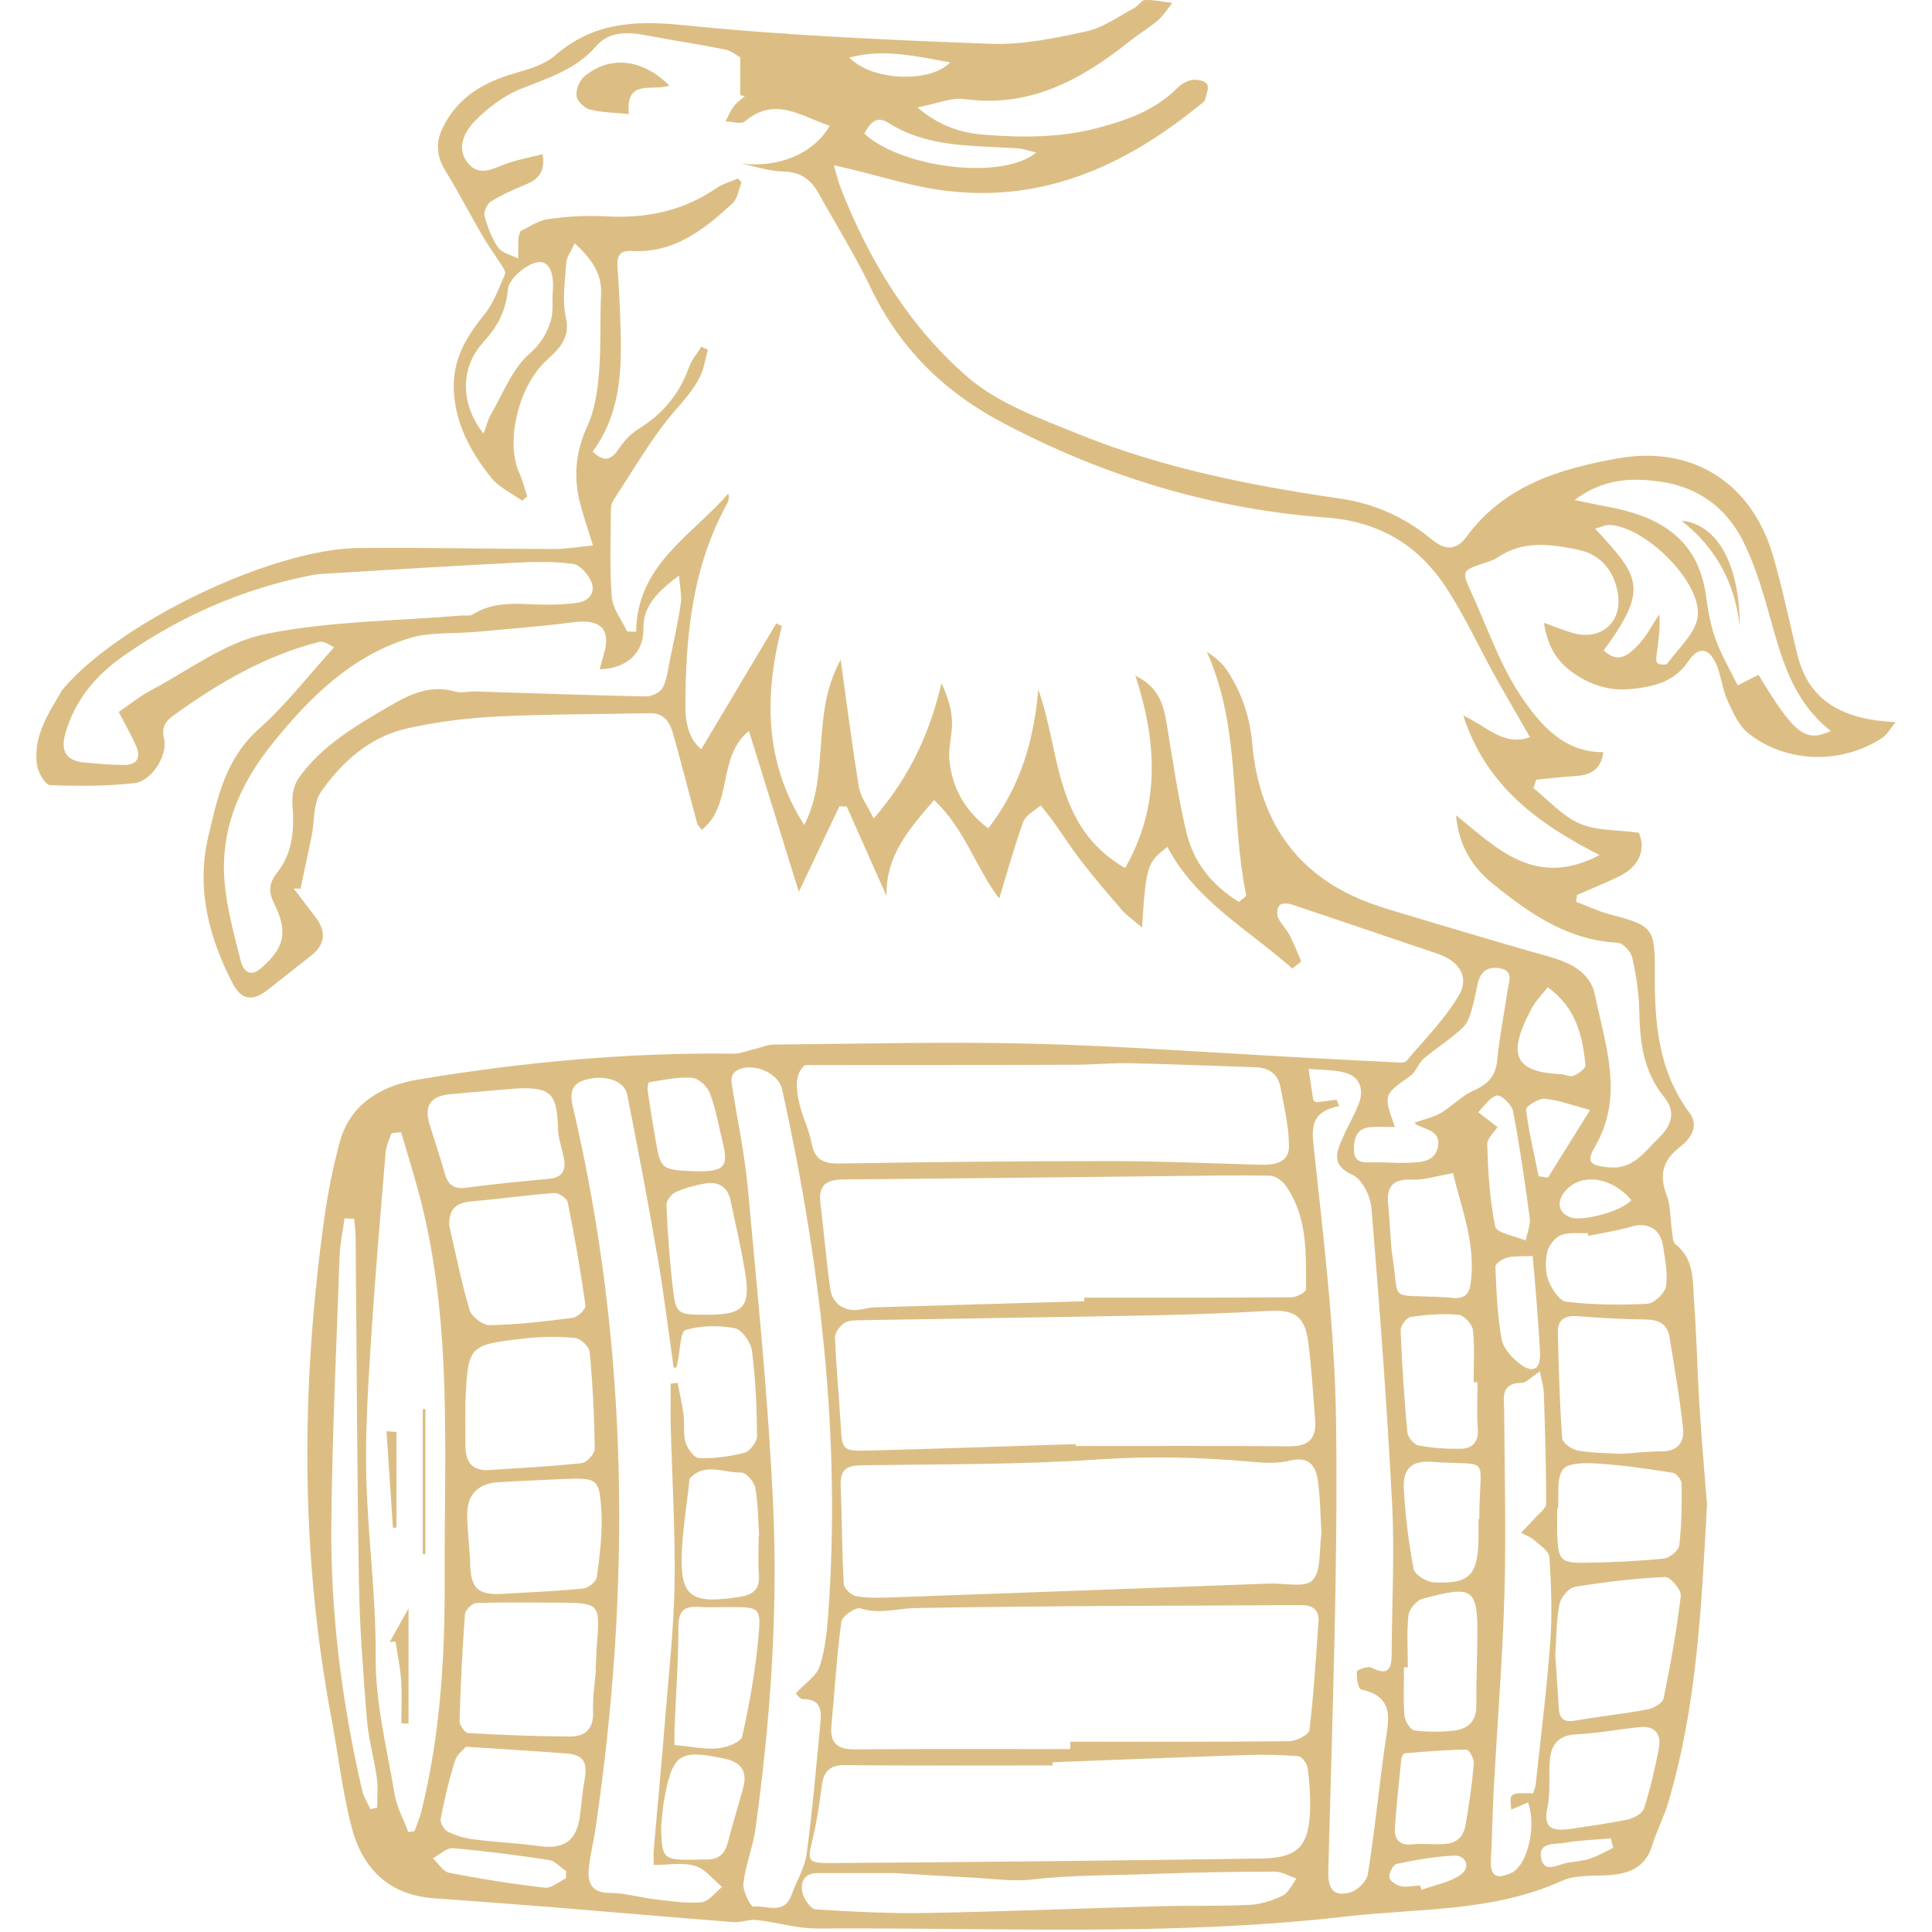 <?xml version="1.0" encoding="UTF-8"?>
<svg xmlns="http://www.w3.org/2000/svg" xmlns:xlink="http://www.w3.org/1999/xlink" version="1.1" id="Layer_1" x="0px" y="0px" width="144px" height="144px" viewBox="0 0 144 144" xml:space="preserve">
<g>
	<path fill="#DCBE84" d="M96.318,72.19c-3.236-2.886-7.164-4.997-9.307-9.065c-1.517,1.163-1.582,1.369-1.893,6.005   c-0.629-0.54-1.112-0.867-1.485-1.292c-1.026-1.176-2.04-2.368-2.997-3.601c-0.761-0.977-1.43-2.027-2.152-3.037   c-0.286-0.401-0.612-0.778-0.92-1.166c-0.442,0.396-1.106,0.709-1.287,1.202c-0.668,1.822-1.18,3.703-1.803,5.732   c-1.732-2.25-2.556-5.2-4.853-7.337c-1.869,2.177-3.615,4.132-3.543,7.154c-0.99-2.224-1.979-4.448-2.969-6.672   c-0.181-0.005-0.363-0.012-0.543-0.018c-0.945,1.993-1.893,3.986-3.026,6.375c-1.304-4.205-2.484-8.011-3.718-11.985   c-2.409,1.938-1.148,5.484-3.518,7.364c-0.151-0.208-0.304-0.333-0.346-0.489c-0.597-2.208-1.16-4.426-1.776-6.628   c-0.242-0.865-0.649-1.6-1.76-1.575c-3.805,0.086-7.617,0.059-11.415,0.25c-2.247,0.113-4.514,0.396-6.705,0.897   c-2.75,0.627-4.815,2.476-6.377,4.719c-0.592,0.85-0.474,2.189-0.699,3.302c-0.265,1.307-0.552,2.608-0.829,3.913   c-0.169-0.005-0.339-0.01-0.509-0.016c0.55,0.721,1.105,1.437,1.648,2.163c0.811,1.083,0.698,2.038-0.387,2.876   c-1.068,0.827-2.117,1.678-3.182,2.508c-1.159,0.903-1.986,0.777-2.652-0.521c-1.807-3.52-2.735-7.193-1.727-11.159   c0.179-0.701,0.32-1.412,0.515-2.106c0.602-2.143,1.417-4.078,3.196-5.657c1.994-1.771,3.648-3.926,5.608-6.088   c-0.286-0.11-0.757-0.485-1.11-0.396c-4.002,1.013-7.499,3.063-10.819,5.447c-0.588,0.422-0.971,0.85-0.75,1.778   c0.296,1.235-0.947,3.161-2.192,3.3c-2.086,0.234-4.209,0.238-6.308,0.151c-0.356-0.015-0.889-0.94-0.97-1.499   c-0.311-2.146,0.864-3.856,1.879-5.592c0.024-0.042,0.064-0.073,0.095-0.11c4.163-4.922,15.524-10.399,21.97-10.469   c4.863-0.053,9.729,0.067,14.594,0.074c0.922,0,1.843-0.167,2.901-0.27c-0.381-1.232-0.709-2.174-0.958-3.137   c-0.509-1.979-0.34-3.854,0.542-5.763c0.55-1.19,0.75-2.594,0.86-3.922c0.164-1.967,0.074-3.952,0.158-5.928   c0.066-1.553-0.726-2.614-1.96-3.77c-0.257,0.568-0.598,0.995-0.63,1.443c-0.094,1.373-0.326,2.813-0.028,4.117   c0.38,1.659-0.731,2.483-1.561,3.275c-1.939,1.851-2.997,5.953-1.89,8.348c0.248,0.535,0.382,1.123,0.57,1.687   c-0.129,0.105-0.258,0.211-0.386,0.317c-0.786-0.569-1.746-1.002-2.325-1.734c-1.502-1.9-2.656-3.979-2.765-6.529   c-0.097-2.291,0.958-3.99,2.321-5.674c0.682-0.841,1.043-1.948,1.5-2.957c0.066-0.146-0.119-0.437-0.241-0.628   c-0.467-0.739-0.991-1.444-1.431-2.2c-0.933-1.601-1.783-3.252-2.754-4.83c-0.669-1.089-0.779-2.111-0.209-3.27   c1.114-2.266,3.042-3.368,5.363-4.04c1.046-0.304,2.208-0.633,2.997-1.32c2.837-2.47,5.954-2.629,9.571-2.262   c7.609,0.771,15.271,1.105,22.919,1.39c2.371,0.086,4.8-0.423,7.144-0.937c1.253-0.275,2.386-1.126,3.558-1.744   c0.291-0.154,0.525-0.58,0.795-0.586c0.674-0.018,1.349,0.135,2.021,0.22c-0.359,0.442-0.667,0.948-1.093,1.314   c-0.652,0.561-1.407,0.999-2.082,1.537c-3.601,2.874-7.433,4.979-12.31,4.315c-0.999-0.136-2.081,0.348-3.51,0.62   c1.643,1.414,3.284,1.905,4.966,2.037c2.854,0.226,5.711,0.232,8.534-0.521c2.181-0.582,4.224-1.321,5.858-2.952   c0.291-0.292,0.713-0.549,1.107-0.61c0.365-0.056,0.955,0.059,1.117,0.309c0.165,0.255-0.04,0.778-0.148,1.166   c-0.047,0.159-0.256,0.278-0.406,0.4c-5.705,4.659-12.035,7.447-19.58,6.293c-2.174-0.332-4.297-1.007-6.443-1.524   c-0.301-0.073-0.604-0.14-1.232-0.286c0.211,0.726,0.312,1.21,0.49,1.665c2.125,5.423,5.122,10.376,9.513,14.156   c2.257,1.943,5.328,3.036,8.165,4.191c6.282,2.56,12.913,3.863,19.602,4.84c2.571,0.375,4.832,1.422,6.772,3.024   c1.152,0.953,1.929,0.732,2.634-0.221c2.802-3.801,6.946-5.037,11.245-5.805c5.604-1.003,10.018,1.849,11.592,7.318   c0.693,2.405,1.202,4.863,1.793,7.296c0.855,3.512,3.432,4.861,7.328,5.046c-0.411,0.492-0.639,0.935-1.002,1.172   c-3.034,1.986-7.111,1.907-9.969-0.336c-0.725-0.568-1.162-1.578-1.562-2.46c-0.377-0.823-0.458-1.777-0.805-2.618   c-0.526-1.282-1.324-1.468-2.094-0.324c-1.051,1.565-2.549,1.903-4.188,2.088c-1.713,0.192-3.242-0.311-4.605-1.337   c-1.129-0.85-1.746-1.989-1.986-3.591c0.805,0.287,1.447,0.554,2.111,0.749c2.162,0.637,3.801-0.826,3.381-3.037   c-0.317-1.669-1.293-2.815-2.977-3.164c-2.045-0.423-4.104-0.705-5.998,0.596c-0.271,0.187-0.611,0.286-0.93,0.392   c-1.721,0.573-1.744,0.581-0.997,2.211c1.216,2.654,2.161,5.504,3.798,7.873c1.354,1.962,3.081,4.039,6.035,4.024   c-0.172,1.32-0.979,1.708-2.09,1.779c-0.973,0.061-1.939,0.176-2.909,0.268c-0.069,0.21-0.139,0.422-0.21,0.633   c1.135,0.903,2.155,2.077,3.438,2.636c1.252,0.545,2.776,0.462,4.416,0.688c0.526,1.208,0.086,2.497-1.486,3.26   c-1.023,0.497-2.082,0.921-3.126,1.379c-0.019,0.17-0.039,0.339-0.058,0.508c0.847,0.319,1.67,0.717,2.541,0.944   c3.174,0.826,3.344,1.027,3.322,4.324c-0.025,3.707,0.244,7.324,2.59,10.465c0.735,0.983,0.072,1.932-0.688,2.518   c-1.294,0.994-1.604,2.069-1.025,3.597c0.315,0.834,0.271,1.805,0.405,2.709c0.05,0.33,0.038,0.793,0.243,0.953   c1.475,1.145,1.29,2.815,1.405,4.356c0.188,2.501,0.233,5.01,0.386,7.513c0.14,2.299,0.343,4.594,0.519,6.889   c0.018,0.242,0.062,0.482,0.051,0.723c-0.41,7.482-0.738,14.979-2.912,22.229c-0.317,1.057-0.851,2.051-1.168,3.107   c-0.488,1.607-1.66,2.105-3.179,2.216c-1.2,0.087-2.526-0.04-3.569,0.433c-5.133,2.33-10.674,2.031-16.058,2.65   c-13.104,1.512-26.276,0.809-39.424,0.895c-1.5,0.012-2.999-0.463-4.507-0.631c-0.575-0.062-1.184,0.199-1.766,0.154   c-4.512-0.35-9.02-0.748-13.531-1.113c-2.928-0.238-5.858-0.449-8.787-0.662c-3.347-0.244-5.312-2.221-6.11-5.271   c-0.692-2.646-0.996-5.395-1.503-8.09c-2.334-12.391-2.277-24.816-0.549-37.262c0.271-1.952,0.656-3.905,1.183-5.805   c0.8-2.885,3.231-4.164,5.812-4.594c7.76-1.288,15.588-2.027,23.475-1.929c0.545,0.008,1.094-0.226,1.641-0.353   c0.465-0.107,0.927-0.32,1.393-0.324c6.409-0.053,12.823-0.231,19.227-0.068c6.748,0.172,13.484,0.679,20.226,1.036   c2.339,0.126,4.677,0.251,7.017,0.362c0.233,0.013,0.572,0.027,0.686-0.105c1.353-1.607,2.88-3.123,3.924-4.916   c0.799-1.369-0.029-2.551-1.569-3.068c-3.649-1.227-7.288-2.479-10.94-3.695c-0.268-0.089-0.723-0.088-0.867,0.073   c-0.174,0.19-0.229,0.653-0.116,0.901c0.209,0.474,0.619,0.855,0.86,1.319c0.33,0.633,0.586,1.309,0.869,1.966   C96.762,71.833,96.54,72.011,96.318,72.19z M119.221,63.734c-4.641-2.377-8.466-5.168-10.154-10.401   c1.803,0.838,3.025,2.311,4.969,1.612c-0.953-1.662-1.831-3.154-2.67-4.668c-1.189-2.147-2.215-4.399-3.557-6.448   c-2.084-3.193-4.988-4.959-8.973-5.254c-8.509-0.627-16.521-3.061-24.1-7.064c-4.453-2.351-7.723-5.625-9.883-10.15   c-1.139-2.385-2.561-4.635-3.839-6.955c-0.583-1.057-1.377-1.598-2.654-1.625c-1.032-0.021-2.058-0.375-3.085-0.582   c2.659,0.305,5.278-0.638,6.572-2.825c-2.121-0.679-4.048-2.244-6.33-0.323c-0.28,0.236-0.951,0.006-1.442-0.007   c0.202-0.377,0.364-0.785,0.619-1.123c0.219-0.292,0.544-0.505,0.822-0.753c-0.114-0.027-0.228-0.055-0.343-0.081   c0-0.858,0-1.718,0-2.806c-0.227-0.124-0.652-0.494-1.133-0.591c-1.972-0.397-3.965-0.687-5.94-1.068   c-1.351-0.261-2.733-0.262-3.646,0.797c-1.51,1.755-3.534,2.368-5.555,3.172C37.611,7.103,36.385,8,35.414,8.999   c-0.758,0.778-1.457,2.01-0.554,3.14c0.907,1.134,2.004,0.344,3.037,0.003c0.813-0.267,1.662-0.426,2.552-0.648   c0.209,1.437-0.421,1.909-1.298,2.272c-0.881,0.363-1.76,0.759-2.566,1.259c-0.283,0.176-0.555,0.761-0.474,1.061   c0.226,0.826,0.537,1.674,1.023,2.365c0.293,0.416,0.979,0.554,1.489,0.817c0.004-0.51,0.004-1.02,0.017-1.53   c0.002-0.091,0.053-0.18,0.156-0.514c0.577-0.264,1.282-0.781,2.045-0.89c1.419-0.203,2.88-0.29,4.31-0.209   c2.988,0.169,5.744-0.382,8.239-2.097c0.474-0.324,1.062-0.483,1.596-0.72c0.097,0.092,0.193,0.183,0.29,0.273   c-0.222,0.537-0.301,1.229-0.689,1.585c-2.116,1.948-4.359,3.721-7.485,3.54c-0.961-0.056-1.136,0.403-1.075,1.234   c0.116,1.587,0.188,3.177,0.233,4.77c0.092,3.157-0.099,6.259-2.086,8.946c0.773,0.745,1.326,0.723,1.91-0.154   c0.389-0.583,0.898-1.158,1.488-1.52c1.801-1.108,3.062-2.596,3.772-4.592c0.199-0.558,0.616-1.04,0.933-1.556   c0.162,0.08,0.323,0.161,0.483,0.241c-0.186,0.667-0.28,1.381-0.58,1.992c-0.46,0.938-1.149,1.711-1.85,2.516   c-1.743,2.008-3.071,4.376-4.554,6.608c-0.129,0.192-0.24,0.443-0.242,0.668c-0.011,2.216-0.108,4.441,0.064,6.644   c0.068,0.877,0.744,1.708,1.143,2.559c0.224,0.011,0.449,0.022,0.672,0.033c0.062-5.039,4.165-7.163,6.87-10.314   c0.073,0.301,0.035,0.531-0.071,0.725c-2.608,4.712-3.115,9.862-3.127,15.105c-0.002,1.248,0.239,2.459,1.183,3.231   c1.88-3.151,3.734-6.263,5.59-9.374c0.139,0.065,0.279,0.13,0.418,0.195c-1.315,5.142-1.333,10.133,1.667,14.828   c1.954-3.761,0.467-8.264,2.715-12.314c0.479,3.417,0.862,6.466,1.361,9.495c0.117,0.711,0.624,1.357,1.098,2.339   c2.733-3.163,4.19-6.405,5.053-10.081c0.453,0.929,0.739,1.854,0.785,2.792c0.048,0.954-0.281,1.931-0.196,2.876   c0.193,2.14,1.188,3.871,2.902,5.139c2.407-3.1,3.401-6.572,3.726-10.34c1.676,4.65,1.125,10.219,6.473,13.304   c2.636-4.642,2.389-9.323,0.767-14.341c1.763,0.875,2.097,2.175,2.329,3.578c0.449,2.707,0.84,5.43,1.47,8.096   c0.523,2.231,1.91,3.958,3.916,5.188c0.214-0.196,0.563-0.39,0.54-0.51c-1.234-5.981-0.318-12.312-2.933-18.131   c0.646,0.417,1.185,0.88,1.554,1.451c1.062,1.634,1.656,3.414,1.83,5.393c0.545,6.072,3.611,10.237,9.518,12.145   c0.182,0.06,0.361,0.128,0.549,0.182c3.955,1.172,7.897,2.385,11.869,3.492c1.682,0.469,3.254,1.152,3.615,2.934   c0.76,3.738,2.199,7.508-0.008,11.295c-0.672,1.158-0.355,1.396,1.02,1.533c1.846,0.186,2.655-1.146,3.737-2.191   c0.992-0.963,1.284-1.963,0.4-3.049c-1.532-1.886-1.808-4.067-1.849-6.382c-0.021-1.338-0.229-2.688-0.521-3.994   c-0.1-0.449-0.689-1.104-1.083-1.123c-3.761-0.188-6.634-2.212-9.375-4.446c-1.527-1.242-2.501-2.903-2.677-5.054   C111.583,63.242,114.424,66.241,119.221,63.734z M79.77,130.369c0-0.186,0-0.368,0-0.553c5.442,0,10.889,0.021,16.33-0.037   c0.523-0.006,1.455-0.482,1.496-0.826c0.324-2.672,0.484-5.364,0.674-8.053c0.063-0.914-0.408-1.272-1.32-1.267   c-9.592,0.063-19.186,0.044-28.773,0.226c-1.345,0.023-2.64,0.483-4.038,0.018c-0.348-0.117-1.374,0.58-1.429,0.992   c-0.349,2.568-0.496,5.162-0.74,7.746c-0.125,1.324,0.45,1.781,1.752,1.773C69.072,130.346,74.421,130.369,79.77,130.369z    M98.494,114.312c-0.079-1.291-0.084-2.644-0.27-3.971c-0.156-1.121-0.695-1.826-2.086-1.475c-0.867,0.218-1.83,0.179-2.734,0.096   c-3.842-0.352-7.659-0.447-11.538-0.184c-5.863,0.4-11.761,0.348-17.646,0.435c-1.087,0.017-1.61,0.312-1.562,1.478   c0.101,2.457,0.094,4.92,0.23,7.371c0.018,0.334,0.574,0.854,0.942,0.912c0.895,0.146,1.827,0.116,2.741,0.084   c9.353-0.334,18.703-0.683,28.052-1.029c1.109-0.043,2.677,0.332,3.208-0.245C98.494,117.064,98.305,115.559,98.494,114.312z    M80.177,107.635c0,0.049,0,0.096,0,0.143c5.308,0,10.612-0.028,15.917,0.021c1.458,0.015,2.043-0.594,1.928-1.983   c-0.156-1.922-0.26-3.847-0.51-5.754c-0.258-1.983-1.005-2.461-2.979-2.352c-2.885,0.157-5.77,0.273-8.655,0.329   c-7.233,0.142-14.469,0.235-21.704,0.362c-0.425,0.008-0.929,0-1.251,0.217c-0.333,0.221-0.702,0.716-0.688,1.078   c0.082,2.131,0.295,4.258,0.418,6.388c0.118,2.038,0.095,2.084,2.196,2.03C69.958,107.977,75.066,107.797,80.177,107.635z    M80.816,96.988c-0.002-0.09-0.002-0.18-0.004-0.271c5.152,0,10.307,0.015,15.459-0.024c0.373-0.002,1.067-0.381,1.067-0.582   c0-2.688,0.144-5.436-1.539-7.779c-0.247-0.34-0.745-0.696-1.134-0.703c-2.398-0.045-4.803,0.002-7.203,0.025   c-8.188,0.088-16.377,0.193-24.565,0.252c-1.271,0.009-1.917,0.391-1.749,1.758c0.264,2.148,0.433,4.307,0.744,6.447   c0.167,1.152,1.2,1.723,2.339,1.479c0.324-0.067,0.655-0.14,0.985-0.149C70.417,97.284,75.616,97.137,80.816,96.988z    M50.422,101.921c-0.071,0.003-0.142,0.006-0.212,0.009c-0.388-2.705-0.716-5.422-1.18-8.111c-0.703-4.082-1.47-8.153-2.277-12.215   c-0.209-1.049-1.587-1.5-2.997-1.156c-1.16,0.281-1.313,0.963-1.056,2.055c4.183,17.846,4.34,35.82,1.673,53.879   c-0.147,1-0.421,1.987-0.495,2.991c-0.075,1.03,0.283,1.712,1.566,1.715c1.142,0.004,2.278,0.347,3.424,0.478   c1.138,0.134,2.299,0.326,3.423,0.217c0.542-0.053,1.023-0.741,1.531-1.141c-0.668-0.547-1.261-1.348-2.025-1.572   c-0.93-0.275-2.002-0.064-3.076-0.064c0-0.531-0.02-0.818,0.003-1.102c0.287-3.312,0.6-6.625,0.865-9.938   c0.266-3.312,0.639-6.626,0.688-9.947c0.057-3.953-0.187-7.916-0.288-11.871c-0.025-1.004-0.003-2.008-0.003-3.016   c0.174-0.018,0.348-0.039,0.523-0.057c0.152,0.803,0.341,1.602,0.444,2.412c0.086,0.666-0.051,1.383,0.14,2.006   c0.146,0.473,0.642,1.173,0.999,1.186c1.131,0.032,2.298-0.107,3.393-0.4c0.412-0.107,0.946-0.814,0.942-1.241   c-0.02-2.119-0.108-4.252-0.378-6.351c-0.082-0.634-0.748-1.586-1.281-1.69c-1.192-0.228-2.524-0.202-3.68,0.135   c-0.378,0.109-0.389,1.494-0.566,2.296C50.487,101.589,50.457,101.754,50.422,101.921z M78.455,131.348   c-0.001,0.079-0.002,0.157-0.002,0.237c-5.159,0-10.317,0.026-15.475-0.021c-1.107-0.01-1.57,0.44-1.715,1.466   c-0.181,1.286-0.351,2.583-0.65,3.846c-0.458,1.918-0.502,2.001,1.525,1.985c10.645-0.078,21.29-0.176,31.932-0.34   c2.714-0.041,3.517-0.972,3.578-3.717c0.023-1.009-0.045-2.027-0.184-3.025c-0.046-0.332-0.422-0.857-0.683-0.881   c-1.285-0.107-2.587-0.131-3.876-0.088C88.09,130.969,83.271,131.165,78.455,131.348z M60.003,79.384   c-0.832,0.687-0.653,1.817-0.417,2.892c0.217,0.983,0.716,1.906,0.896,2.891c0.232,1.26,0.869,1.577,2.1,1.555   c6.745-0.115,13.491-0.184,20.238-0.181c3.709,0.002,7.418,0.167,11.128,0.274c1.04,0.028,2.125-0.164,2.126-1.347   c0.004-1.472-0.367-2.95-0.633-4.415c-0.178-0.984-0.844-1.47-1.84-1.505c-3.123-0.104-6.246-0.235-9.373-0.302   c-1.338-0.029-2.68,0.105-4.021,0.113c-3.944,0.021-7.894,0.018-11.84,0.021C65.656,79.386,62.942,79.384,60.003,79.384z    M59.316,126.209c0.717-0.775,1.547-1.293,1.778-2.005c0.411-1.265,0.547-2.64,0.644-3.979c0.947-13.19-0.611-26.168-3.44-39.027   c-0.297-1.35-2.507-2.151-3.558-1.278c-0.166,0.138-0.251,0.501-0.217,0.735c0.4,2.658,0.978,5.299,1.222,7.969   c0.717,7.863,1.528,15.729,1.882,23.613c0.362,8.049-0.217,16.097-1.321,24.084c-0.19,1.367-0.744,2.687-0.897,4.054   c-0.064,0.573,0.547,1.756,0.737,1.731c0.969-0.117,2.297,0.666,2.846-0.863c0.371-1.033,0.989-2.023,1.132-3.084   c0.439-3.243,0.711-6.512,1.027-9.768c0.091-0.937,0.004-1.765-1.294-1.746C59.608,126.645,59.356,126.244,59.316,126.209z    M99.621,81.971c0.062,0.153,0.131,0.307,0.193,0.463c-1.514,0.336-2.119,0.948-1.938,2.67c0.745,6.996,1.625,14.013,1.71,21.027   c0.134,11.13-0.302,22.27-0.582,33.4c-0.034,1.414,0.521,1.822,1.646,1.516c0.533-0.148,1.218-0.828,1.302-1.354   c0.503-3.188,0.825-6.396,1.269-9.594c0.242-1.767,0.855-3.603-1.771-4.177c-0.213-0.046-0.354-0.881-0.316-1.332   c0.012-0.138,0.829-0.433,1.09-0.295c1.291,0.679,1.5,0.037,1.504-1.057c0.012-3.716,0.226-7.435,0.032-11.136   c-0.378-7.356-0.937-14.707-1.536-22.049c-0.072-0.888-0.689-2.148-1.4-2.477c-1.625-0.742-1.229-1.68-0.744-2.778   c0.387-0.879,0.89-1.711,1.222-2.606c0.347-0.928,0.072-1.858-0.858-2.178c-0.901-0.309-1.933-0.248-2.906-0.353   c0.111,0.771,0.216,1.539,0.342,2.306c0.012,0.07,0.139,0.123,0.216,0.188C98.604,82.096,99.111,82.032,99.621,81.971z    M29.899,84.383c-0.239,0.025-0.479,0.053-0.718,0.078c-0.151,0.471-0.396,0.936-0.437,1.416c-0.391,4.696-0.8,9.393-1.095,14.096   c-0.215,3.404-0.439,6.824-0.345,10.229c0.125,4.455,0.73,8.875,0.698,13.363c-0.023,3.379,0.84,6.771,1.407,10.141   c0.164,0.977,0.67,1.896,1.02,2.842c0.153-0.021,0.306-0.043,0.46-0.062c0.171-0.476,0.387-0.938,0.508-1.428   c1.424-5.74,1.774-11.559,1.748-17.47c-0.041-9.394,0.569-18.804-1.765-28.04C30.942,87.812,30.396,86.104,29.899,84.383z    M44.702,49.88c0.104-0.392,0.166-0.666,0.252-0.932c0.651-2.029-0.129-2.848-2.265-2.566c-2.388,0.316-4.795,0.491-7.196,0.713   c-1.677,0.155-3.448-0.01-5.017,0.481c-4.299,1.346-7.384,4.38-10.155,7.824c-2.46,3.056-3.925,6.43-3.579,10.37   c0.174,1.985,0.721,3.947,1.212,5.891c0.171,0.677,0.668,1.226,1.499,0.507c1.749-1.514,2.035-2.693,0.988-4.808   c-0.434-0.875-0.426-1.516,0.228-2.336c1.173-1.474,1.274-3.258,1.128-5.096c-0.052-0.638,0.107-1.431,0.469-1.941   c1.75-2.465,4.32-3.93,6.872-5.416c1.492-0.868,2.962-1.542,4.755-1.031c0.488,0.14,1.054-0.018,1.583-0.002   c4.226,0.129,8.45,0.285,12.676,0.371c0.423,0.008,1.054-0.299,1.238-0.646c0.323-0.613,0.394-1.365,0.539-2.065   c0.29-1.399,0.605-2.797,0.812-4.21c0.088-0.604-0.07-1.246-0.13-2.089c-2.038,1.508-2.672,2.54-2.656,4.016   C47.974,48.633,46.716,49.851,44.702,49.88z M8.848,53.065c0.867-0.59,1.604-1.197,2.434-1.633   c2.792-1.471,5.479-3.551,8.459-4.164c4.773-0.981,9.75-0.978,14.641-1.39c0.286-0.023,0.635,0.057,0.85-0.078   c1.678-1.069,3.526-0.754,5.347-0.733c0.815,0.01,1.638-0.028,2.445-0.137c0.86-0.116,1.371-0.739,1.062-1.528   c-0.225-0.57-0.853-1.302-1.379-1.373c-1.453-0.197-2.952-0.157-4.426-0.082c-4.646,0.237-9.29,0.532-13.935,0.806   c-0.336,0.019-0.676,0.035-1.005,0.098c-5.155,0.989-9.871,3.054-14.149,6.046c-2.034,1.422-3.641,3.313-4.329,5.805   c-0.372,1.342,0.113,2.024,1.5,2.14c0.995,0.082,1.995,0.187,2.99,0.168c0.928-0.017,1.132-0.637,0.796-1.398   C9.782,54.777,9.323,53.985,8.848,53.065z M114.773,102.214c-0.646,0.422-0.998,0.849-1.354,0.854   c-1.621,0.021-1.312,1.123-1.306,2.109c0.023,4.531,0.15,9.069,0.02,13.598c-0.134,4.805-0.527,9.604-0.787,14.402   c-0.101,1.83-0.134,3.663-0.221,5.493c-0.059,1.247,0.491,1.38,1.503,0.937c1.188-0.519,1.923-3.41,1.265-5.267   c-0.408,0.175-0.815,0.353-1.248,0.539c-0.154-1.247-0.154-1.247,1.625-1.217c0.062-0.2,0.164-0.415,0.188-0.64   c0.382-3.545,0.83-7.086,1.091-10.643c0.154-2.096,0.065-4.22-0.063-6.32c-0.026-0.441-0.688-0.875-1.112-1.25   c-0.283-0.25-0.664-0.385-0.999-0.57c0.332-0.352,0.677-0.69,0.997-1.053c0.317-0.357,0.862-0.738,0.864-1.109   c0.013-2.747-0.08-5.494-0.166-8.239C115.055,103.387,114.909,102.938,114.773,102.214z M44.418,124.421   c-0.01,0-0.02-0.001-0.03-0.002c0.045-0.771,0.074-1.541,0.137-2.31c0.2-2.43,0.02-2.637-2.426-2.651   c-2.202-0.013-4.406-0.045-6.607,0.022c-0.3,0.009-0.815,0.528-0.838,0.844c-0.196,2.642-0.324,5.287-0.403,7.936   c-0.009,0.312,0.392,0.898,0.63,0.911c2.541,0.146,5.087,0.249,7.633,0.257c1.099,0.004,1.744-0.578,1.69-1.842   C44.159,126.538,44.338,125.479,44.418,124.421z M66.651,139.607c-2.329,0-4.016,0.002-5.703,0   c-0.984-0.002-1.313,0.656-1.144,1.435c0.107,0.485,0.609,1.24,0.973,1.267c2.78,0.184,5.573,0.322,8.357,0.271   c5.759-0.103,11.517-0.345,17.275-0.501c2.245-0.062,4.499,0.011,6.741-0.102c0.836-0.041,1.705-0.324,2.463-0.695   c0.438-0.217,0.686-0.83,1.019-1.266c-0.542-0.182-1.084-0.517-1.623-0.517c-3.034,0.009-6.073,0.056-9.108,0.174   c-2.979,0.119-5.967,0.062-8.944,0.412c-1.46,0.171-2.965-0.06-4.449-0.137C70.343,139.838,68.178,139.698,66.651,139.607z    M34.688,104.491c0,1.106-0.01,2.216,0.003,3.323c0.015,1.148,0.515,1.836,1.763,1.754c2.308-0.154,4.619-0.267,6.916-0.518   c0.371-0.041,0.966-0.705,0.96-1.078c-0.033-2.404-0.154-4.813-0.377-7.209c-0.036-0.393-0.684-1-1.094-1.039   c-1.23-0.119-2.496-0.108-3.727,0.032C34.885,100.24,34.89,100.27,34.688,104.491z M120.801,108.363   c1.106-0.071,2.114-0.188,3.122-0.19c1.164-0.001,1.621-0.755,1.525-1.666c-0.239-2.286-0.646-4.56-1.009-6.833   c-0.155-0.974-0.789-1.31-1.748-1.326c-1.68-0.029-3.364-0.102-5.039-0.244c-0.952-0.082-1.557,0.189-1.537,1.186   c0.057,2.633,0.13,5.268,0.318,7.893c0.021,0.35,0.711,0.848,1.159,0.93C118.676,108.307,119.794,108.297,120.801,108.363z    M115.92,123.368c0.085,1.254,0.186,2.598,0.264,3.94c0.047,0.799,0.383,1.08,1.215,0.936c1.797-0.312,3.619-0.499,5.414-0.835   c0.442-0.081,1.106-0.472,1.182-0.82c0.518-2.532,0.98-5.086,1.281-7.653c0.052-0.438-0.782-1.416-1.17-1.396   c-2.246,0.104-4.494,0.367-6.715,0.734c-0.459,0.076-1.057,0.774-1.154,1.271C115.997,120.761,116.014,122.025,115.92,123.368z    M33.483,91.354c0.49,2.104,0.902,4.23,1.522,6.295c0.15,0.5,0.991,1.134,1.501,1.123c2.069-0.047,4.136-0.28,6.19-0.551   c0.366-0.048,0.981-0.648,0.943-0.92c-0.361-2.572-0.809-5.134-1.32-7.68c-0.06-0.301-0.667-0.727-0.993-0.701   c-2.062,0.148-4.113,0.449-6.175,0.624C33.999,89.643,33.441,90.104,33.483,91.354z M42.029,110.234   c-1.632,0.08-3.267,0.146-4.898,0.242c-1.477,0.09-2.31,0.905-2.31,2.394c0.001,1.246,0.199,2.493,0.225,3.739   c0.037,1.752,0.583,2.293,2.373,2.188c2.015-0.117,4.033-0.195,6.042-0.396c0.381-0.037,0.983-0.52,1.027-0.856   c0.211-1.614,0.429-3.258,0.337-4.871C44.684,110.189,44.517,110.146,42.029,110.234z M136.459,54.483   c-3.188-2.499-3.855-6.199-4.891-9.739c-0.43-1.471-0.928-2.946-1.602-4.318c-1.271-2.594-3.421-4.151-6.293-4.539   c-2.086-0.281-4.164-0.224-6.312,1.379c1.055,0.216,1.729,0.371,2.414,0.495c3.85,0.699,6.815,2.345,7.386,6.69   c0.144,1.094,0.348,2.205,0.723,3.235c0.431,1.175,1.08,2.268,1.634,3.396c0.733-0.371,1.145-0.581,1.551-0.786   C133.729,54.705,134.557,55.37,136.459,54.483z M34.742,130.191c-0.14,0.17-0.671,0.547-0.829,1.045   c-0.449,1.416-0.785,2.873-1.068,4.334c-0.055,0.283,0.248,0.808,0.524,0.945c0.592,0.293,1.261,0.496,1.919,0.58   c1.671,0.211,3.36,0.289,5.028,0.516c1.704,0.226,2.655-0.437,2.894-2.168c0.131-0.95,0.201-1.914,0.37-2.857   c0.227-1.271-0.11-1.796-1.4-1.896C39.872,130.514,37.563,130.378,34.742,130.191z M26.394,90.843   c-0.236-0.012-0.472-0.024-0.708-0.038c-0.127,0.92-0.338,1.832-0.371,2.752c-0.236,6.648-0.549,13.299-0.619,19.949   c-0.07,6.725,0.783,13.371,2.293,19.926c0.113,0.491,0.41,0.941,0.622,1.412c0.166-0.037,0.333-0.074,0.499-0.111   c0-0.727,0.082-1.465-0.018-2.18c-0.206-1.477-0.626-2.933-0.746-4.414c-0.273-3.385-0.537-6.779-0.593-10.175   c-0.143-8.573-0.167-17.151-0.246-25.728C26.505,91.771,26.434,91.309,26.394,90.843z M116.125,112.439   c-0.02,0-0.036,0.002-0.057,0.002c0,0.674-0.021,1.351,0.005,2.021c0.065,1.798,0.266,2.043,2.021,2.018   c1.977-0.027,3.954-0.119,5.92-0.312c0.43-0.041,1.104-0.6,1.148-0.98c0.18-1.52,0.195-3.065,0.177-4.602   c-0.003-0.285-0.397-0.771-0.667-0.814c-1.824-0.289-3.658-0.562-5.499-0.68c-0.915-0.06-2.263-0.102-2.675,0.426   C115.98,110.184,116.217,111.438,116.125,112.439z M38.503,81.128c-1.667,0.144-3.338,0.271-5.003,0.435   c-1.417,0.139-1.9,0.875-1.49,2.211c0.382,1.242,0.792,2.476,1.153,3.723c0.239,0.828,0.677,1.152,1.582,1.029   c2.052-0.274,4.115-0.474,6.178-0.664c1.055-0.098,1.274-0.698,1.093-1.6c-0.142-0.707-0.404-1.406-0.423-2.115   C41.521,81.493,41.066,81.018,38.503,81.128z M103.973,84.002c-0.715,0-1.271-0.036-1.82,0.008c-0.979,0.078-1.231,0.73-1.24,1.607   c-0.01,0.849,0.4,1.058,1.176,1.021c0.957-0.041,1.924,0.074,2.883,0.031c0.903-0.041,1.975-0.047,2.203-1.191   c0.238-1.191-0.896-1.278-1.625-1.66c-0.061-0.034-0.086-0.139-0.094-0.151c0.648-0.231,1.355-0.379,1.954-0.724   c0.823-0.476,1.5-1.243,2.354-1.623c1.076-0.475,1.713-1.051,1.828-2.295c0.168-1.77,0.529-3.518,0.787-5.275   c0.092-0.625,0.456-1.401-0.609-1.582c-0.936-0.159-1.439,0.287-1.64,1.189c-0.194,0.892-0.354,1.807-0.692,2.643   c-0.188,0.469-0.679,0.841-1.092,1.184c-0.736,0.609-1.549,1.125-2.264,1.756c-0.384,0.34-0.546,0.953-0.949,1.24   C103.117,81.602,103.102,81.578,103.973,84.002z M50.271,130.061c1.261,0.116,2.256,0.342,3.223,0.252   c0.656-0.06,1.731-0.459,1.827-0.886c0.546-2.428,0.974-4.897,1.207-7.375c0.212-2.257,0.083-2.271-2.131-2.272   c-0.769,0-1.541,0.045-2.307-0.01c-1.09-0.076-1.521,0.287-1.523,1.472c-0.004,2.541-0.188,5.086-0.293,7.628   C50.258,129.284,50.271,129.699,50.271,130.061z M110.126,103.023c-0.097,0-0.194,0-0.291,0c0-1.297,0.091-2.604-0.052-3.885   c-0.049-0.434-0.662-1.106-1.062-1.143c-1.185-0.104-2.398-0.01-3.582,0.16c-0.301,0.043-0.755,0.66-0.744,0.998   c0.101,2.539,0.268,5.07,0.5,7.599c0.033,0.364,0.489,0.92,0.828,0.981c1.025,0.197,2.09,0.265,3.137,0.25   c0.897-0.016,1.357-0.508,1.285-1.506C110.062,105.332,110.126,104.175,110.126,103.023z M116.913,136.337   c1.472-0.231,2.955-0.416,4.41-0.723c0.454-0.097,1.09-0.446,1.211-0.819c0.469-1.461,0.817-2.964,1.106-4.472   c0.203-1.048-0.262-1.714-1.424-1.595c-1.576,0.162-3.144,0.465-4.722,0.539c-1.278,0.062-1.858,0.707-1.968,1.842   c-0.115,1.193,0.062,2.436-0.186,3.594C115.012,136.238,115.645,136.479,116.913,136.337z M104.932,124.277   c-0.095,0-0.19,0-0.285,0c0,1.203-0.062,2.414,0.035,3.608c0.031,0.398,0.438,1.048,0.744,1.091c0.992,0.131,2.026,0.127,3.021,0   c1.009-0.131,1.609-0.729,1.59-1.873c-0.023-1.59,0.056-3.184,0.074-4.772c0.053-3.987-0.209-4.211-4.09-3.163   c-0.438,0.118-0.99,0.764-1.041,1.212C104.84,121.664,104.932,122.977,104.932,124.277z M56.547,114.482   c0.013,0,0.025-0.002,0.039-0.002c-0.083-1.203-0.074-2.424-0.294-3.602c-0.083-0.449-0.712-1.146-1.065-1.131   c-1.266,0.059-2.669-0.775-3.794,0.424c-0.08,0.088-0.056,0.279-0.072,0.422c-0.18,1.581-0.434,3.157-0.523,4.744   c-0.208,3.655,0.535,4.258,4.227,3.697c1.021-0.153,1.583-0.523,1.498-1.66C56.489,116.417,56.547,115.448,56.547,114.482z    M52.665,97.994c2.806,0.001,3.317-0.57,2.841-3.355c-0.296-1.736-0.69-3.455-1.06-5.179c-0.224-1.042-0.948-1.423-1.928-1.245   c-0.747,0.135-1.502,0.342-2.188,0.657c-0.311,0.146-0.672,0.637-0.657,0.956c0.087,1.962,0.224,3.923,0.44,5.873   C50.363,97.977,50.43,97.993,52.665,97.994z M108.301,87.439c-1.227,0.209-2.152,0.526-3.062,0.484   c-1.438-0.062-1.915,0.516-1.771,1.871c0.146,1.336,0.138,2.689,0.339,4.016c0.478,3.117-0.242,2.705,3,2.84   c0.479,0.021,0.963,0.027,1.438,0.086c0.82,0.097,1.252-0.211,1.369-1.062C110.021,92.711,108.911,90.038,108.301,87.439z    M110.198,113.211c0.021,0,0.045,0,0.065,0c0-0.24-0.002-0.48,0.002-0.722c0.092-4.153,0.787-3.212-3.613-3.536   c-1.432-0.105-2.104,0.557-2.022,1.986c0.113,2.008,0.356,4.019,0.729,5.992c0.08,0.428,0.945,0.975,1.477,1.004   c2.655,0.154,3.307-0.512,3.359-3.139C110.205,114.271,110.198,113.74,110.198,113.211z M118.379,92.117   c-0.014-0.069-0.023-0.139-0.037-0.207c-0.672,0.033-1.402-0.084-1.994,0.15c-0.449,0.176-0.91,0.758-1.019,1.239   c-0.156,0.681-0.162,1.495,0.08,2.134c0.239,0.631,0.817,1.533,1.329,1.592c1.996,0.229,4.027,0.259,6.035,0.151   c0.51-0.026,1.308-0.774,1.395-1.288c0.159-0.957-0.064-1.992-0.208-2.982c-0.187-1.321-1.147-1.842-2.38-1.479   C120.537,91.732,119.447,91.893,118.379,92.117z M119.533,48.472c1.094,1.068,1.894,0.279,2.516-0.346   c0.659-0.664,1.092-1.548,1.625-2.338c0.085,0.977-0.057,1.912-0.177,2.849c-0.034,0.261-0.104,0.625,0.026,0.769   c0.131,0.141,0.656,0.177,0.74,0.062c0.825-1.145,2.127-2.267,2.273-3.514c0.309-2.589-3.952-6.735-6.574-6.827   c-0.322-0.011-0.646,0.162-1.072,0.276C122.163,42.939,122.956,43.832,119.533,48.472z M49.279,136.113   c0.046,2.457,0.108,2.521,2.52,2.501c0.287-0.003,0.576-0.027,0.863-0.019c0.919,0.021,1.384-0.447,1.604-1.318   c0.339-1.35,0.76-2.674,1.124-4.016c0.324-1.205-0.127-1.912-1.349-2.173c-3.398-0.725-3.901-0.397-4.534,3.027   C49.384,134.773,49.353,135.448,49.279,136.113z M36.039,32.315c0.217-0.568,0.333-1.055,0.573-1.469   c0.898-1.542,1.571-3.365,2.852-4.483c0.87-0.758,1.299-1.525,1.584-2.45c0.22-0.705,0.088-1.513,0.157-2.272   c0.091-0.993-0.148-2.24-1.114-2.103c-0.864,0.123-2.168,1.251-2.236,2.029c-0.144,1.636-0.804,2.817-1.828,3.933   C34.321,27.361,34.259,30.075,36.039,32.315z M106.391,137.449c1.193-0.006,2.545,0.253,2.846-1.441   c0.266-1.513,0.479-3.041,0.615-4.57c0.03-0.342-0.356-1.033-0.547-1.031c-1.541,0.013-3.08,0.144-4.617,0.275   c-0.1,0.01-0.229,0.308-0.25,0.479c-0.17,1.676-0.342,3.351-0.471,5.028c-0.076,0.988,0.414,1.414,1.411,1.269   C105.71,137.408,106.055,137.449,106.391,137.449z M51.886,87.299c-0.132,0,0.109,0.002,0.35,0   c1.729-0.012,2.052-0.412,1.651-2.064c-0.305-1.26-0.525-2.553-0.976-3.756c-0.186-0.502-0.851-1.113-1.339-1.149   c-1.05-0.078-2.127,0.171-3.188,0.333c-0.07,0.011-0.14,0.43-0.108,0.643c0.179,1.233,0.379,2.463,0.592,3.691   C49.246,87.18,49.28,87.203,51.886,87.299z M111.617,84.009c-0.225,0.357-0.786,0.843-0.77,1.306   c0.075,2.047,0.176,4.119,0.604,6.11c0.104,0.485,1.479,0.698,2.27,1.035c0.106-0.563,0.365-1.149,0.293-1.688   c-0.35-2.664-0.738-5.328-1.242-7.963c-0.092-0.479-0.894-1.23-1.203-1.158c-0.532,0.129-0.938,0.801-1.396,1.244   C110.617,83.234,111.061,83.577,111.617,84.009z M115.357,73.584c-0.448,0.581-0.903,1.025-1.19,1.562   c-1.688,3.168-1.585,4.758,2.126,4.91c0.332,0.016,0.716,0.241,0.98,0.133c0.363-0.148,0.924-0.554,0.896-0.797   C117.956,77.204,117.475,75.1,115.357,73.584z M114.238,93.617c-0.795,0.037-1.369-0.014-1.897,0.119   c-0.342,0.087-0.893,0.449-0.882,0.668c0.072,1.813,0.141,3.644,0.465,5.422c0.131,0.695,0.805,1.417,1.418,1.869   c0.949,0.699,1.487,0.338,1.438-0.859c-0.055-1.342-0.168-2.68-0.27-4.02C114.43,95.746,114.33,94.675,114.238,93.617z M42.184,140   c0.005-0.182,0.009-0.361,0.015-0.541c-0.428-0.286-0.829-0.756-1.29-0.825c-2.376-0.362-4.766-0.677-7.161-0.879   c-0.47-0.039-0.989,0.487-1.485,0.754c0.404,0.373,0.76,0.989,1.219,1.079c2.358,0.458,4.737,0.836,7.125,1.109   C41.099,140.753,41.656,140.246,42.184,140z M77.234,11.369c-0.577-0.132-0.988-0.286-1.409-0.315   c-3.293-0.226-6.66-0.016-9.637-1.914c-0.893-0.57-1.379,0.103-1.77,0.814C67.205,12.537,74.732,13.461,77.234,11.369z    M114.682,87.67c0.231,0.033,0.463,0.066,0.694,0.102c1.005-1.614,2.011-3.228,3.142-5.043c-1.392-0.363-2.381-0.75-3.396-0.834   c-0.458-0.037-1.407,0.582-1.379,0.812C113.948,84.374,114.346,86.018,114.682,87.67z M121.592,89.458   c-1.389-1.703-3.648-2.045-4.826-0.797c-0.791,0.841-0.668,1.726,0.289,2.073C117.971,91.064,120.874,90.277,121.592,89.458z    M105.84,140.521c0.038,0.11,0.076,0.224,0.114,0.336c0.983-0.36,2.092-0.547,2.918-1.129c0.772-0.549,0.413-1.467-0.53-1.42   c-1.427,0.067-2.849,0.325-4.249,0.617c-0.257,0.057-0.575,0.676-0.538,0.998c0.027,0.262,0.521,0.596,0.859,0.667   C104.863,140.684,105.361,140.555,105.84,140.521z M63.309,4.292c1.671,1.751,6.027,1.918,7.513,0.356   C68.21,4.181,65.794,3.608,63.309,4.292z M120.242,137.725c-0.059-0.231-0.119-0.466-0.18-0.699   c-1.145,0.1-2.301,0.127-3.426,0.326c-0.703,0.125-1.97-0.078-1.779,1.088c0.205,1.254,1.263,0.512,1.988,0.397   c0.564-0.087,1.149-0.134,1.688-0.313C119.125,138.325,119.675,137.995,120.242,137.725z"></path>
	<path fill="#DCBE84" d="M49.892,6.377c-1.259,0.462-3.284-0.57-3.02,2.121c-1.042-0.103-1.999-0.103-2.899-0.331   c-0.411-0.104-0.951-0.623-1.001-1.009c-0.06-0.461,0.207-1.143,0.569-1.449C45.431,4.11,47.878,4.366,49.892,6.377z"></path>
	<path fill="#DCBE84" d="M29.916,128.443c0-1.059,0.057-2.121-0.017-3.176c-0.065-0.974-0.269-1.938-0.413-2.908   c-0.146,0.012-0.292,0.021-0.438,0.029c0.456-0.818,0.912-1.634,1.401-2.508c0,2.877,0,5.734,0,8.59   C30.272,128.464,30.094,128.454,29.916,128.443z"></path>
	<path fill="#DCBE84" d="M29.552,106.729c0,2.373,0,4.746,0,7.121c-0.088,0.01-0.177,0.02-0.266,0.029   c-0.16-2.402-0.316-4.803-0.476-7.204C29.057,106.691,29.305,106.711,29.552,106.729z"></path>
	<path fill="#DCBE84" d="M31.509,115.842c0-3.607,0-7.21,0-10.818c0.066,0,0.131,0,0.197-0.002c0,3.606,0,7.211,0,10.815   C31.64,115.84,31.575,115.84,31.509,115.842z"></path>
	<path fill="#DCBE84" d="M129.666,46.667c-0.346-3.16-1.73-5.816-4.335-7.855C128.048,39.06,129.68,42.186,129.666,46.667z"></path>
</g>
</svg>
